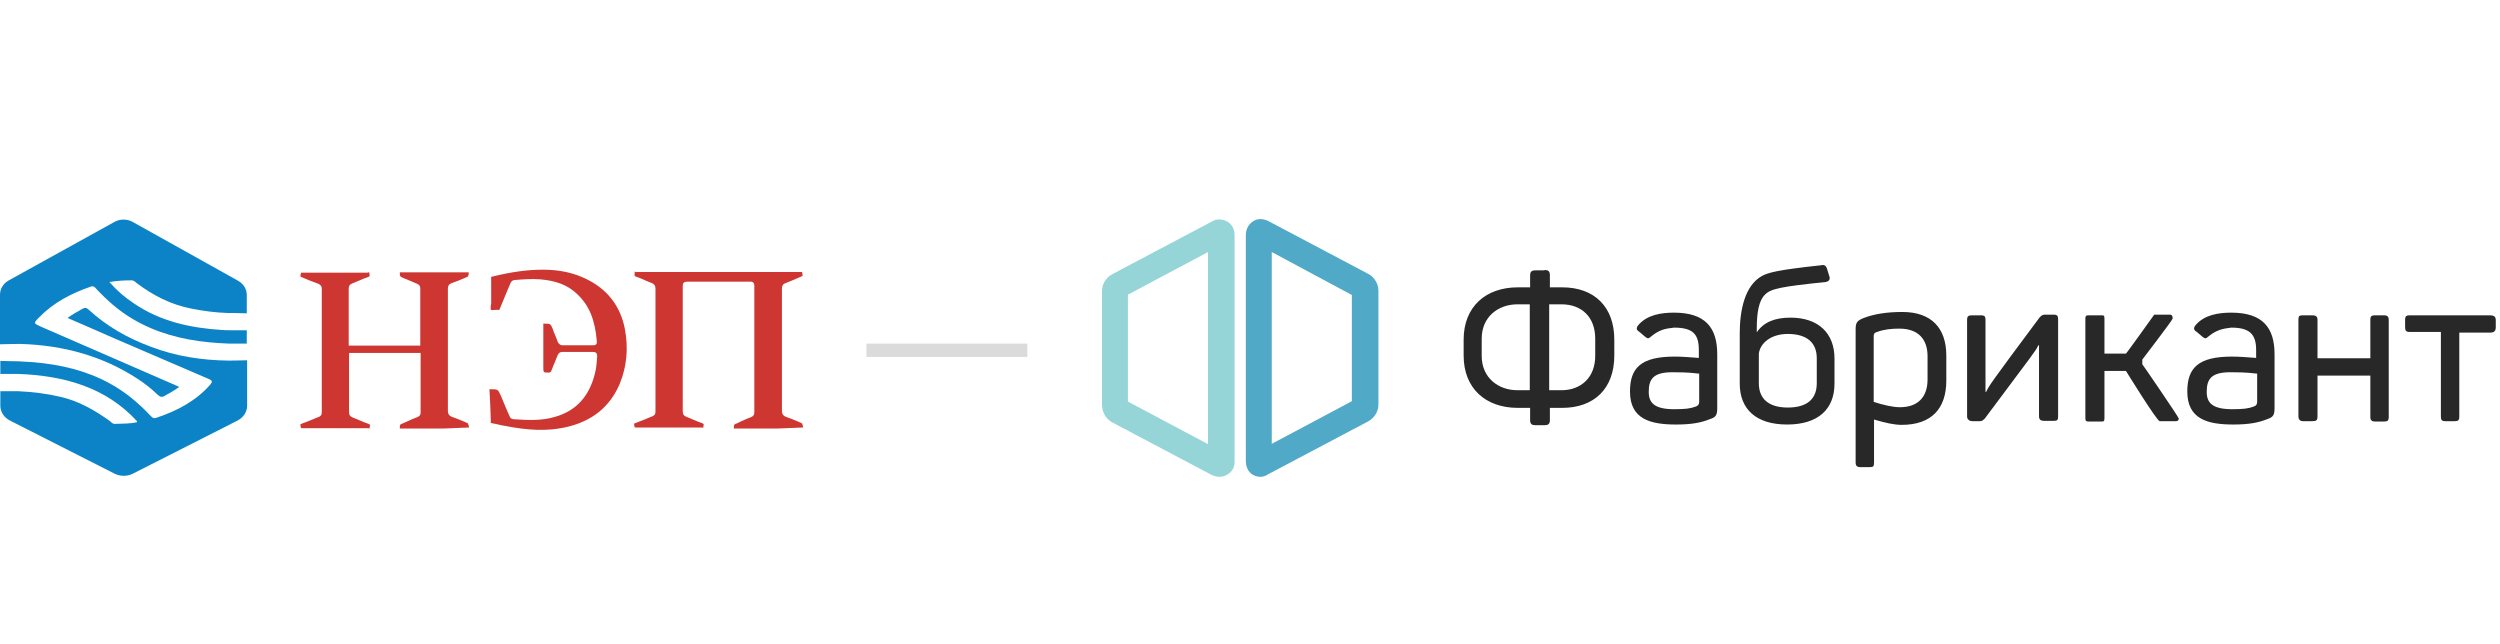 <?xml version="1.0" encoding="UTF-8"?> <svg xmlns="http://www.w3.org/2000/svg" width="388" height="100" viewBox="0 0 388 100" fill="none"> <path d="M3.227 53.38C9.84 53.587 15.923 55.24 21.372 58.806C22.483 59.53 23.541 60.357 24.493 61.287C24.864 61.597 25.128 61.7 25.551 61.442C26.292 61.029 27.032 60.615 27.826 60.047C20.631 56.894 13.543 53.845 6.454 50.744C5.184 50.176 5.131 50.176 6.137 49.194C8.305 46.972 11.056 45.525 14.072 44.491C14.495 44.336 14.707 44.543 14.918 44.801C16.611 46.61 18.462 48.264 20.684 49.556C24.282 51.675 28.249 52.708 32.428 53.122C33.434 53.225 34.492 53.277 35.55 53.328C35.655 53.328 36.713 53.328 38.3 53.328V51.261C36.29 51.261 34.809 51.261 34.386 51.209C29.519 50.899 24.864 49.866 20.843 47.127C19.415 46.197 18.145 45.111 16.981 43.768C18.198 43.561 19.309 43.509 20.42 43.509C20.79 43.509 21.002 43.768 21.266 43.974C23.753 45.835 26.503 47.282 29.73 47.902C31.582 48.264 33.434 48.522 35.338 48.574C35.444 48.574 36.608 48.574 38.3 48.626V45.783C38.3 44.853 37.772 44.026 36.925 43.561L20.631 34.465C19.732 33.949 18.621 33.949 17.722 34.465L1.375 43.509C0.529 43.974 0 44.801 0 45.731V53.432C1.693 53.38 3.015 53.38 3.227 53.38Z" fill="#0C83C6"></path> <path d="M35.444 55.964C31.317 55.912 27.297 55.292 23.488 53.845C19.838 52.501 16.558 50.641 13.754 48.057C13.437 47.747 13.172 47.695 12.749 47.953C12.008 48.367 11.268 48.78 10.474 49.349C12.96 50.434 15.394 51.468 17.827 52.553C22.694 54.62 27.508 56.739 32.375 58.806C32.957 59.065 33.01 59.22 32.64 59.685C30.418 62.217 27.508 63.767 24.229 64.853C23.805 65.008 23.594 64.749 23.382 64.543C21.53 62.579 19.467 60.822 16.981 59.478C13.384 57.514 9.416 56.584 5.29 56.222C4.443 56.17 3.597 56.119 2.751 56.067C2.645 56.067 1.534 56.067 0.053 56.016V58.031C1.481 58.031 2.645 58.031 2.751 58.031C9.945 58.289 16.399 60.098 21.213 65.318C21.266 65.369 21.266 65.421 21.266 65.524C20.155 65.783 19.044 65.731 17.933 65.783C17.51 65.834 17.298 65.576 17.087 65.369C14.759 63.716 12.326 62.269 9.416 61.597C7.247 61.08 5.078 60.822 2.856 60.718C2.698 60.718 1.534 60.718 0.053 60.718V62.992C0.053 63.922 0.635 64.801 1.534 65.266L17.827 73.535C18.674 73.948 19.732 73.948 20.578 73.535L36.872 65.266C37.771 64.801 38.353 63.922 38.353 62.992V55.912C36.713 55.964 35.602 55.964 35.444 55.964Z" fill="#0C83C6"></path> <path d="M175.05 62.321L187.482 68.936V39.116L175.05 45.731V62.321ZM189.228 74C188.699 74 188.222 73.793 188.011 73.69L172.563 65.525C171.452 64.904 171.029 63.716 171.029 62.786V45.163C171.029 43.871 171.875 42.941 172.67 42.527L188.117 34.362C188.434 34.155 188.857 34.052 189.228 34.052C190.55 34.052 191.608 35.034 191.608 36.481V71.674C191.608 72.501 191.291 72.966 190.974 73.277C190.55 73.69 189.969 74 189.228 74Z" fill="#95D5D7"></path> <path d="M197.375 39.116V68.884L209.806 62.269V45.783L197.375 39.116ZM195.628 74C194.306 74 193.353 73.018 193.353 71.571V36.429C193.353 35.137 194.36 34 195.628 34C196.157 34 196.634 34.207 196.845 34.31L212.293 42.475C213.509 43.096 213.932 44.284 213.932 45.111V62.785C213.932 64.077 213.086 65.008 212.293 65.421L196.845 73.587C196.422 73.897 195.999 74 195.628 74Z" fill="#4FA9C7"></path> <path d="M342.853 52.139C342.324 52.553 342.324 52.656 341.795 52.243L340.948 51.519C340.419 51.209 340.419 50.899 340.737 50.486C342.112 48.832 344.386 48.522 346.292 48.522C351.211 48.522 353.01 50.899 353.01 54.982V63.302C353.01 64.439 352.799 64.749 351.846 65.059C350.577 65.576 349.095 65.886 346.609 65.886C342.641 65.886 339.468 65.059 339.468 60.77C339.468 57.1 341.16 55.343 346.397 55.343C347.561 55.343 348.831 55.447 350.153 55.55V54.31C350.153 51.829 349.095 50.847 346.292 50.847C344.968 51.002 344.017 51.209 342.853 52.139ZM350.206 57.979C348.513 57.772 347.084 57.772 346.133 57.772C343.117 57.772 342.483 58.909 342.483 60.821C342.483 62.578 343.435 63.509 346.45 63.509C348.143 63.509 348.99 63.405 349.782 63.095C350.101 62.992 350.312 62.785 350.312 62.372V57.979H350.206ZM256.359 52.139C255.83 52.553 255.83 52.656 255.301 52.243L254.454 51.519C253.926 51.209 253.926 50.899 254.243 50.486C255.619 48.832 257.894 48.522 259.798 48.522C264.718 48.522 266.516 50.899 266.516 54.982V63.302C266.516 64.439 266.305 64.749 265.352 65.059C264.083 65.576 262.602 65.886 260.115 65.886C256.147 65.886 252.974 65.059 252.974 60.77C252.974 57.1 254.666 55.343 259.904 55.343C261.067 55.343 262.337 55.447 263.659 55.55V54.31C263.659 51.829 262.708 50.847 259.798 50.847C258.369 51.002 257.523 51.209 256.359 52.139ZM263.607 57.979C261.914 57.772 260.486 57.772 259.533 57.772C256.518 57.772 255.884 58.909 255.884 60.821C255.884 62.578 256.835 63.509 259.85 63.509C261.543 63.509 262.39 63.405 263.184 63.095C263.501 62.992 263.713 62.785 263.713 62.372V57.979H263.607ZM326.084 65.421H324.285C323.861 65.421 323.649 65.421 323.649 64.904V49.452C323.649 48.935 323.861 48.935 324.285 48.935H326.084C326.507 48.935 326.612 48.935 326.612 49.452V54.878H329.945C329.945 54.982 334.336 48.832 334.336 48.832H336.77C337.193 48.832 337.193 49.245 337.193 49.452C337.193 49.659 332.485 55.808 332.485 55.808V56.532C332.59 56.635 338.144 64.749 338.144 64.956C338.144 65.162 338.039 65.369 337.721 65.369H335.183C334.759 65.369 329.945 57.565 329.945 57.565H326.612V64.852C326.612 65.421 326.507 65.421 326.084 65.421ZM386.497 48.935C387.025 48.935 387.343 49.142 387.343 49.659V50.795C387.343 51.312 387.131 51.622 386.497 51.622H381.683V64.645C381.683 65.266 381.47 65.369 380.942 65.369H379.566C378.931 65.369 378.826 65.162 378.826 64.645V51.519H374.012C373.376 51.519 373.272 51.312 373.272 50.692V49.659C373.272 49.038 373.482 48.935 374.012 48.935H386.497ZM369.992 48.935C370.52 48.935 370.732 49.142 370.732 49.659V64.697C370.732 65.317 370.52 65.421 369.992 65.421H368.616C368.087 65.421 367.876 65.214 367.876 64.697V58.289H359.676V64.645C359.676 65.266 359.463 65.369 358.829 65.369H357.453C356.925 65.369 356.713 65.059 356.713 64.645V49.659C356.713 49.038 356.819 48.935 357.453 48.935H358.829C359.463 48.935 359.676 49.142 359.676 49.659V55.602H367.876V49.659C367.876 49.038 368.087 48.935 368.616 48.935H369.992ZM307.409 48.935C308.044 48.935 308.149 49.142 308.149 49.659V57.462V60.821H308.255C308.679 59.891 308.785 59.684 316.562 49.245C316.772 49.038 316.983 48.832 317.302 48.832H318.676C319.312 48.832 319.418 49.038 319.418 49.555V64.594C319.418 65.214 319.312 65.317 318.676 65.317H317.302C316.666 65.317 316.455 65.111 316.455 64.594V56.945V53.586H316.349C315.926 54.517 315.82 54.517 308.044 64.956C307.832 65.162 307.621 65.369 307.303 65.369H306.139C305.61 65.369 305.293 65.059 305.293 64.645V49.659C305.293 49.038 305.505 48.935 306.139 48.935H307.409ZM299.156 55.292C299.156 52.708 297.78 51.002 294.765 51.002C293.602 51.002 292.438 51.106 291.327 51.519C290.904 51.622 290.798 51.829 290.798 52.139V62.372C292.384 62.888 293.813 63.199 294.872 63.199C297.728 63.199 299.156 61.545 299.156 58.909V55.292ZM295.241 48.418C299.738 48.418 302.067 50.899 302.067 55.188V59.064C302.067 63.457 299.738 65.938 295.136 65.938C293.973 65.938 292.597 65.627 290.851 65.111V71.777C290.851 72.397 290.745 72.501 290.11 72.501H288.735C288.206 72.501 287.994 72.294 287.994 71.777V51.106C287.994 50.072 288.206 49.762 289.263 49.349C290.851 48.728 292.861 48.418 295.241 48.418ZM281.963 55.602C281.963 53.224 280.483 51.829 277.466 51.829C274.822 51.829 273.182 53.276 272.971 54.878V59.478C272.971 61.855 274.451 63.25 277.466 63.25C280.483 63.25 281.963 61.907 281.963 59.478V55.602ZM282.493 41.183C283.021 41.08 283.339 41.08 283.55 41.7L283.867 42.733C284.08 43.25 283.973 43.664 283.339 43.767C276.409 44.491 274.822 44.801 273.922 45.731C272.971 46.661 272.653 48.522 272.653 50.951V51.571C273.711 50.02 275.404 49.297 277.89 49.297C282.176 49.297 284.714 51.674 284.714 55.653V59.529C284.714 63.509 282.176 65.886 277.362 65.886C272.547 65.886 270.008 63.509 270.008 59.529V51.726C270.008 48.263 270.748 44.336 273.446 42.837C274.399 42.32 275.773 41.907 282.493 41.183ZM247.578 52.553C247.578 49.194 245.461 47.23 242.34 47.23H240.436V60.563H242.34C245.355 60.563 247.578 58.599 247.578 55.24V52.553ZM235.516 47.23C232.501 47.23 229.961 49.194 229.961 52.553V55.24C229.961 58.599 232.501 60.563 235.516 60.563H237.421V47.23H235.516ZM239.696 41.907C240.33 41.907 240.542 42.113 240.542 42.733V44.594H242.446C247.471 44.594 250.54 47.643 250.54 52.708V55.188C250.54 60.304 247.419 63.302 242.446 63.302H240.542V65.162C240.542 65.782 240.33 65.989 239.696 65.989H238.32C237.684 65.989 237.474 65.782 237.474 65.162V63.302H235.57C230.543 63.302 227.157 60.253 227.157 55.188V52.708C227.157 47.591 230.597 44.594 235.57 44.594H237.474V42.785C237.474 42.165 237.684 41.958 238.32 41.958H239.696V41.907Z" fill="#292829"></path> <path d="M124.582 66.351H124.635C124.635 66.145 124.529 65.731 124.424 65.68L123.842 65.421C123.207 65.163 122.625 64.904 121.99 64.698C121.461 64.491 121.355 64.129 121.355 63.767C121.355 57.462 121.355 51.158 121.355 44.853C121.355 44.491 121.408 44.078 121.99 43.922C122.519 43.716 122.995 43.509 123.471 43.302C123.789 43.147 124.106 43.044 124.424 42.889C124.582 42.837 124.582 42.785 124.529 42.475C124.529 42.372 124.477 42.269 124.477 42.217C124.424 42.217 124.318 42.217 124.265 42.217C120.615 42.217 116.965 42.217 113.314 42.217H109.611C106.014 42.217 102.417 42.217 98.819 42.217C98.766 42.269 98.661 42.217 98.608 42.165C98.608 42.165 98.555 42.165 98.502 42.165C98.502 42.269 98.502 42.32 98.502 42.424C98.449 42.734 98.449 42.837 98.714 42.941C99.243 43.096 99.772 43.354 100.248 43.561C100.565 43.716 100.883 43.819 101.147 43.922C101.517 44.078 101.729 44.336 101.729 44.749C101.729 51.106 101.729 57.514 101.729 63.871C101.729 64.388 101.464 64.543 101.147 64.646C100.301 65.008 99.401 65.369 98.555 65.68C98.396 65.731 98.396 65.783 98.449 66.093C98.449 66.196 98.502 66.248 98.502 66.351C98.555 66.351 98.661 66.3 98.714 66.351C102.099 66.351 105.485 66.351 108.871 66.351C108.924 66.351 109.029 66.351 109.082 66.403H109.135C109.135 66.3 109.135 66.196 109.188 66.145C109.241 65.835 109.241 65.783 108.976 65.68C108.5 65.524 108.024 65.318 107.548 65.111C107.231 64.956 106.913 64.853 106.543 64.698C106.12 64.543 105.961 64.284 105.961 63.819C105.961 62.114 105.961 60.357 105.961 58.651V44.439C105.961 44.233 105.961 44.026 106.12 43.871C106.226 43.767 106.384 43.716 106.649 43.716C109.929 43.716 113.209 43.716 116.436 43.716C116.594 43.716 116.806 43.716 116.912 43.871C117.07 44.026 117.07 44.181 117.07 44.388C117.07 50.951 117.07 57.462 117.07 64.026C117.07 64.388 116.912 64.594 116.541 64.749C116.012 64.956 115.483 65.163 114.954 65.421L114.425 65.68C113.896 65.886 113.896 65.886 113.896 66.455C113.896 66.506 113.896 66.506 113.896 66.506C113.896 66.506 113.896 66.506 113.949 66.506C116.171 66.506 118.393 66.506 120.668 66.506L124.582 66.351Z" fill="#CE3632"></path> <path d="M76.336 65.679C76.707 65.731 77.024 65.834 77.341 65.886C77.659 65.989 78.029 66.041 78.347 66.093C81.997 66.816 84.906 66.92 87.604 66.351C91.784 65.473 94.64 63.199 96.174 59.581C97.285 56.894 97.55 54 96.968 51.002C96.28 47.54 94.323 44.956 91.096 43.354C89.138 42.372 86.916 41.855 84.272 41.855C81.944 41.855 79.51 42.165 76.336 42.941C76.231 42.992 76.178 42.992 76.231 43.147C76.231 43.974 76.231 44.749 76.231 45.576V46.971C76.231 47.127 76.231 47.23 76.178 47.385C76.178 47.592 76.125 47.953 76.178 48.057C76.231 48.16 76.495 48.108 76.76 48.108C76.971 48.108 77.13 48.057 77.341 48.108C77.5 48.108 77.5 48.108 77.606 47.85C77.923 47.075 78.241 46.3 78.558 45.525C78.77 45.008 78.981 44.543 79.193 44.026C79.299 43.819 79.405 43.509 79.881 43.457C81.15 43.354 82.473 43.251 83.848 43.354C86.282 43.561 88.08 44.233 89.509 45.576C91.413 47.333 92.365 49.607 92.63 53.018C92.63 53.225 92.63 53.328 92.524 53.431C92.365 53.586 92.207 53.586 92.048 53.586H90.461C89.456 53.586 89.033 53.586 87.34 53.586C86.864 53.586 86.652 53.276 86.546 53.018C86.388 52.553 86.176 52.036 85.964 51.571L85.806 51.106C85.435 50.227 85.435 50.227 84.483 50.227C84.377 50.227 84.324 50.227 84.324 50.227C84.324 50.227 84.324 50.279 84.324 50.331C84.324 51.209 84.324 52.139 84.324 53.018V56.997C84.324 57.824 84.324 57.824 85.118 57.824C85.382 57.824 85.435 57.773 85.541 57.617C85.753 57.101 85.912 56.636 86.123 56.17C86.282 55.809 86.388 55.499 86.546 55.137C86.705 54.775 86.916 54.62 87.287 54.62H88.027C89.668 54.62 89.879 54.62 91.995 54.62C92.154 54.62 92.365 54.62 92.524 54.775C92.683 54.93 92.683 55.137 92.683 55.292C92.63 56.067 92.577 56.946 92.365 57.824C91.519 61.442 89.456 63.767 86.123 64.697C84.06 65.318 81.997 65.214 79.669 65.059C79.246 65.008 79.14 64.749 79.087 64.594C78.77 63.922 78.505 63.251 78.241 62.63L77.765 61.493C77.289 60.408 77.289 60.408 76.125 60.408C76.072 60.408 76.019 60.408 75.966 60.408C75.966 60.408 75.966 60.46 75.966 60.511C76.072 62.114 76.125 63.767 76.178 65.421C76.125 65.576 76.125 65.628 76.336 65.679Z" fill="#CE3632"></path> <path d="M72.739 66.351H72.792C72.792 66.196 72.686 65.783 72.581 65.68L71.999 65.421C71.364 65.163 70.782 64.904 70.147 64.698C69.618 64.491 69.512 64.129 69.512 63.767C69.512 61.028 69.512 58.341 69.512 55.602V53.018C69.512 50.279 69.512 47.592 69.512 44.853C69.512 44.491 69.565 44.129 70.147 43.922C70.782 43.716 71.364 43.457 71.999 43.199L72.581 42.941C72.686 42.889 72.792 42.424 72.739 42.269C72.686 42.269 72.686 42.269 72.633 42.269H69.142C66.814 42.269 64.487 42.269 62.106 42.269H62.053C62.053 42.269 62.053 42.269 62.053 42.321C62.053 42.889 62.053 42.889 62.582 43.147L63.111 43.354C63.64 43.561 64.169 43.819 64.698 44.026C65.069 44.181 65.227 44.388 65.227 44.749C65.227 47.54 65.227 50.279 65.227 53.07V53.638H54.118V50.072C54.118 48.315 54.118 46.61 54.118 44.853C54.118 44.388 54.277 44.129 54.7 43.974C55.017 43.871 55.335 43.716 55.705 43.561C56.181 43.354 56.657 43.147 57.133 42.992C57.398 42.889 57.398 42.837 57.345 42.527C57.345 42.424 57.292 42.321 57.292 42.269H57.239C57.186 42.269 57.133 42.269 57.028 42.321C53.642 42.321 50.256 42.321 46.87 42.321C46.818 42.321 46.765 42.321 46.712 42.321C46.712 42.424 46.712 42.475 46.659 42.579C46.606 42.889 46.606 42.941 46.765 42.992C47.611 43.354 48.458 43.716 49.357 44.026C49.621 44.129 49.939 44.336 49.939 44.801C49.939 47.592 49.939 50.383 49.939 53.225V55.55C49.939 58.341 49.939 61.132 49.939 63.974C49.939 64.491 49.674 64.646 49.357 64.749C48.51 65.111 47.611 65.473 46.765 65.783C46.606 65.835 46.606 65.886 46.659 66.196C46.659 66.3 46.712 66.351 46.712 66.455C46.765 66.455 46.87 66.403 46.923 66.455C50.309 66.455 53.695 66.455 57.08 66.455C57.133 66.455 57.239 66.455 57.292 66.506H57.345C57.345 66.403 57.345 66.3 57.398 66.248C57.451 65.938 57.451 65.886 57.186 65.783C56.71 65.628 56.234 65.421 55.758 65.214C55.441 65.059 55.123 64.956 54.753 64.801C54.33 64.646 54.171 64.388 54.171 63.922C54.171 62.165 54.171 60.46 54.171 58.703V54.775H65.28V64.026C65.28 64.388 65.121 64.594 64.751 64.749C64.222 64.956 63.693 65.163 63.164 65.421L62.582 65.68C62.053 65.886 62.053 65.886 62.053 66.455C62.053 66.506 62.053 66.506 62.053 66.506C62.053 66.506 62.053 66.506 62.106 66.506C64.328 66.506 66.55 66.506 68.825 66.506L72.739 66.351Z" fill="#CE3632"></path> <path d="M159.444 53.328H134.475V55.395H159.444V53.328Z" fill="#DADBDA"></path> </svg> 